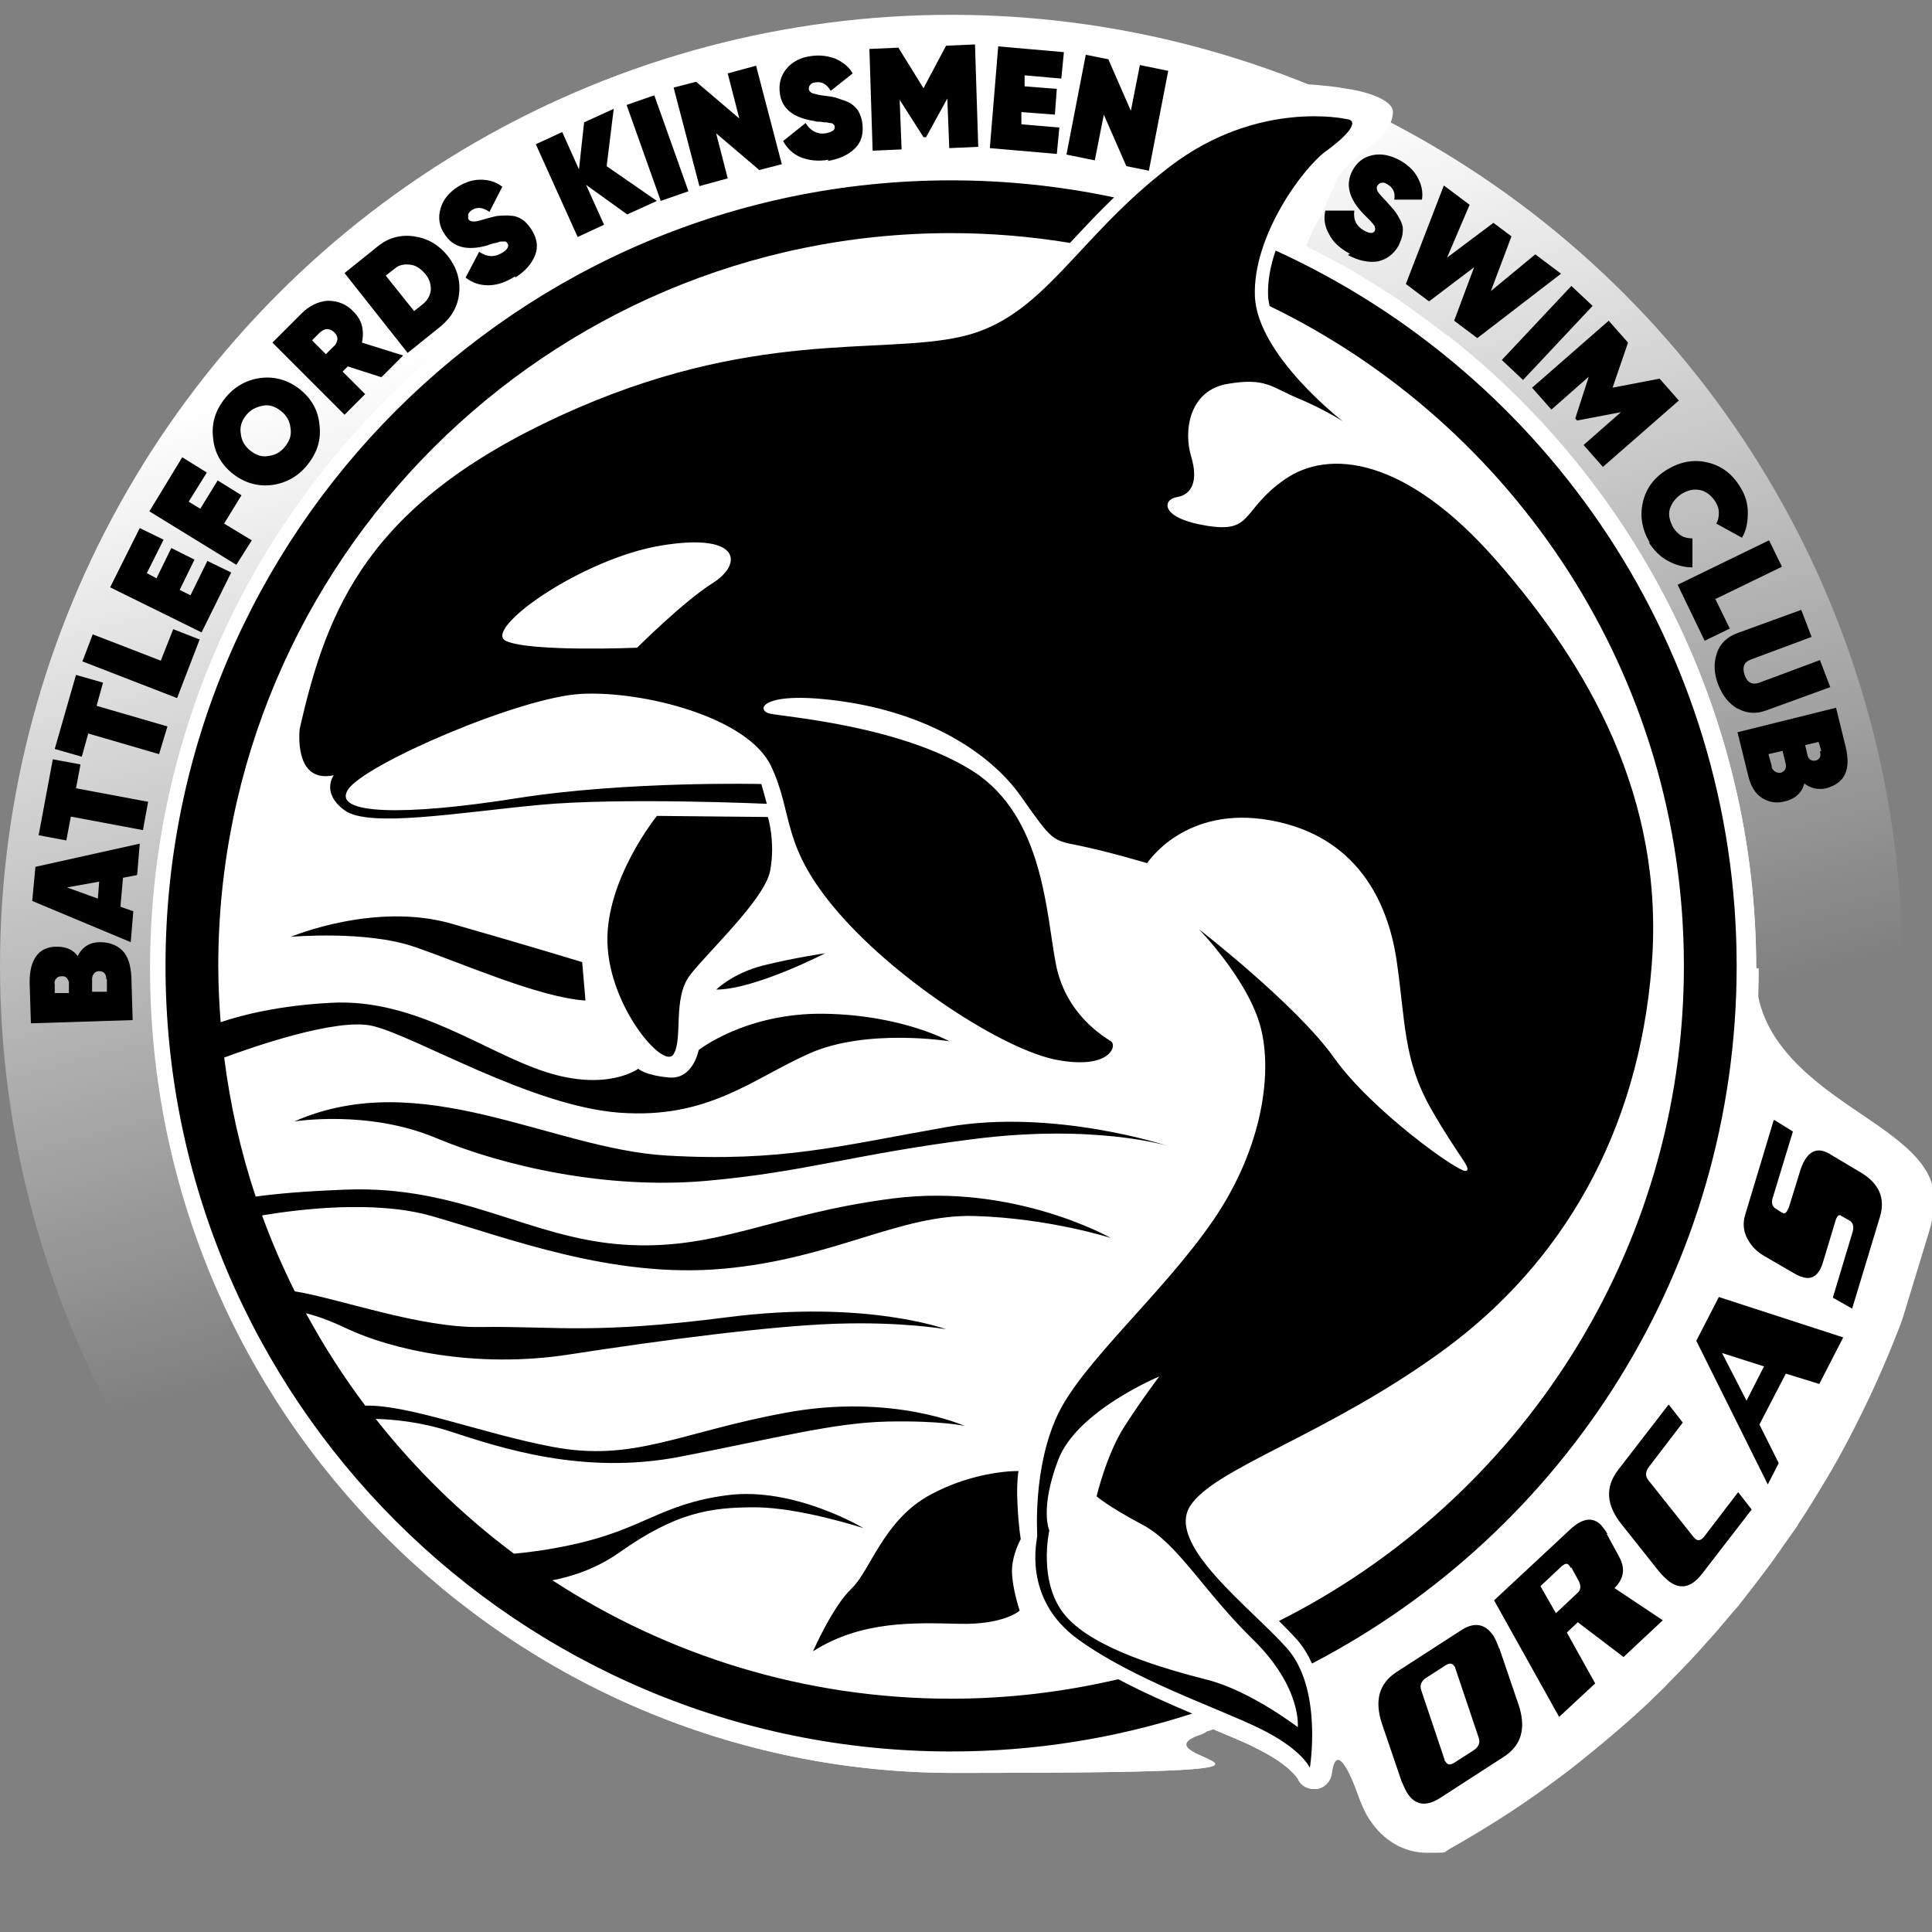 <?xml version="1.0" encoding="UTF-8"?>
<svg id="Layer_1" xmlns="http://www.w3.org/2000/svg" version="1.1" xmlns:xlink="http://www.w3.org/1999/xlink" viewBox="0 0 300 300">
  <rect x="0" y="0" width="300" height="300" fill="#808080" stroke="none"/>
  <!-- Generator: Adobe Illustrator 29.5.1, SVG Export Plug-In . SVG Version: 2.1.0 Build 141)  -->
  <defs>
    <style>
      .st0 {
        fill: #fff;
      }

      .st1 {
        fill: url(#linear-gradient);
      }
    </style>
    <linearGradient id="linear-gradient" x1="119.177" y1="260.194" x2="156.477" y2="116.094" gradientTransform="translate(0 300) scale(1 -1)" gradientUnits="userSpaceOnUse">
      <stop offset="0" stop-color="#fff"/>
      <stop offset="1" stop-color="#fff" stop-opacity="0"/>
    </linearGradient>
  </defs>
  <circle class="st1" cx="147.7" cy="150" r="147.7"/>
  <path class="st0" d="M292.9,175.7c-7.3-5.4-20.9-12.1-20.2-25.4,0-38.7-18.1-74.8-47.9-98.2h-.1c-2.2-1.7-4.5-3.4-6.8-5-.2-.2-.5-.3-.7-.5-2.1-1.4-4.3-2.8-6.5-4.1-.5-.3-1-.6-1.5-.9-.6-.3-1.1-.6-1.7-.9-1-.5-2-1.1-3-1.6-.4-.2-.9-.4-1.3-.7-.8-.4-1.6-.8-2.3-1.1-.3-.1-.5-.3-.8-.4,2.3-5.2,5.9-9.6,7.9-11,4.1-3,5.6-5.2,5-7.4-.1-.5-.8-2.2-3.1-2.5-.6-.1-2.5-.5-5.4-.5-6,0-15,1.4-24.1,8.3-2,1.5-3.8,3.1-5.5,4.6-.3,0-.6-.1-.9-.2h-.1c-.2,0-.4,0-.6-.1-.3,0-.6-.1-.9-.2-.7-.1-1.4-.3-2.2-.4-.3,0-.7-.1-1-.2-.7-.1-1.4-.2-2.1-.4-.3,0-.7,0-1-.1-.7-.1-1.4-.2-2.1-.3-.3,0-.7,0-1-.1-.7,0-1.5-.2-2.2-.3h-.8c-.8,0-1.6-.2-2.4-.2h-.5c-.9,0-1.8-.1-2.7-.2h0c-1,0-2.1,0-3.1-.1h-3.1c-1,0,0,0,0,0h0c-68.9,0-124.8,55.9-124.8,124.8s0,0,0,0h0c0,68.9,56,124.9,124.9,124.9s26-2,38.3-6c.3-.1.6-.3.9-.5.3,0,.6-.2.9-.3,2.6,1.1,4.9,2,6.6,2.9,5.2,2.5,6.5,4.7,6.6,4.8.4,1,1.4,1.6,2.5,1.6s.2,0,.3,0c1.2-.1,2.2-1.1,2.4-2.3.8-6.6,4.2,3.6,4.2,3.6.5,1.3,1,2.5,1.7,3.5,2.1,3.2,5.3,5.1,8.9,5.1s2.4,0,3.5-.6c5.3-3,10.4-6.2,15.3-9.8,1.5-1.1,3-2.2,4.5-3.4,3-2.4,5.9-4.8,8.8-7.4,1.1-1,2.1-1.9,3.1-2.9.8-.8,1.6-1.5,2.3-2.3,2.2-2.2,4.3-4.4,6.3-6.7,1.3-1.4,2.5-2.9,3.7-4.3.3-.3.5-.6.8-.9h0c1.8-2.3,3.5-4.5,5.2-6.8,1.2-1.7,2.4-3.4,3.6-5.1.2-.3.4-.5.5-.8,1.5-2.2,2.8-4.4,4.2-6.7,2.7-4.5,5.1-9.2,7.3-13.9,1.1-2.4,2.2-4.9,3.2-7.4.2-.5.4-1,.6-1.5.4-1,.8-2,1.1-3l3.9-12.8c1.9-6.2,1.1-10-6.2-15.4l-.4-.3Z"/>
  <path class="st0" d="M272.7,150.3c0-38.7-18.1-74.8-47.9-98.2h-.1c-2.2-1.7-4.5-3.4-6.8-5-.2-.2-.5-.3-.7-.5-2.1-1.4-4.3-2.8-6.5-4.1-.5-.3-1-.6-1.5-.9-.6-.3-1.1-.6-1.7-.9-1-.5-2-1.1-3-1.6-.4-.2-.9-.4-1.3-.7-.1,0-.2-.1-.4-.2.5-1.1,1-2.4,1.2-2.7,2.1-3.7,3.1-6.7,3.7-7.8,2.4-4.2,8.4-5.8,8.6-10.3,0-2-4.5-3.3-7.7-3.7-.8-.2-5.2-.7-8.1-.7-6.4,0-12.3,1.1-22,8.5-1.5,1.1-3,2.4-4.5,3.7l-2.7,2.5c-.4,0-.8-.2-1.2-.2-.3,0-.7-.1-1-.2-.7-.1-1.4-.2-2.1-.4-.3,0-.7,0-1-.1-.7-.1-1.4-.2-2.1-.3-.3,0-.7,0-1-.1-.7,0-1.5-.2-2.2-.3h-.8c-.8,0-1.6-.2-2.4-.2h-.5c-.9,0-1.8-.1-2.7-.2h0c-1,0-2.1,0-3.1-.1h-3.1c-1,0,0,0,0,0h0c-68.9,0-124.8,55.9-124.8,124.8s0,0,0,0h0c0,68.9,56,124.9,124.9,124.9s26-2,38.3-6c.3-.1.6-.3.9-.5.3,0,.6-.2.9-.3,2.6,1.1,4.9,2,6.6,2.9,5.2,2.5,6.5,4.7,6.6,4.8.4,1,1.4,1.6,2.5,1.6s.2,0,.3,0c1.2-.1,2.2-1.1,2.4-2.3,0-.4,1.2-7.7-.8-14.4,41.4-21.7,67.2-64.1,67.2-110.7l-.4-.1Z"/>
  <path d="M232.8,255.9l3,8.8c1.2,3.6.5,6.3-2.3,8.1l-9.9,6.4c-2.2,1.4-3.9,1.1-5.1-.8-.3-.5-.6-1.2-.9-1.9l-3-8.8c-1.2-3.6-.5-6.3,2.3-8.1l9.9-6.4c2.1-1.4,3.8-1.1,5.1.8.3.5.6,1.2.9,2v-.1ZM226,259.1c0-.2-.1-.3-.2-.4-.3-.5-.8-.5-1.5,0l-2.8,1.8c-.8.5-1.1,1.2-.8,2l3.6,10.7c0,.2.1.3.2.4.3.5.8.5,1.5,0l2.8-1.8c.8-.5,1.1-1.2.8-2l-3.6-10.7ZM249.5,238.2l1.9,3.5c1,1.8.8,3.4-.7,4.9l7.5,5-6.1,5.7-7.1-5.4-1.7,1.6,4.4,7.9-5.6,5.2-10.1-18.1,11.7-10.9c2-1.9,3.6-2.1,4.9-.8.3.4.7.8,1,1.4h-.1ZM243.9,243.5c0-.2-.2-.3-.3-.5-.3-.3-.6-.2-1.1.2l-3.3,3.1,2.4,4.2,3.3-3.1c.6-.5.6-1.1.3-1.8l-1.2-2.2-.1.1ZM259.2,218.2l2.1,2.7-5.2,6.8c-.6.8-.7,1.5-.1,2.2l7,8.8c.1.1.2.2.3.3.4.3.9.2,1.4-.5l5.2-6.8,2.1,2.7-7.8,10.1c-1.6,2-3.3,2.4-5.1,1-.5-.4-1-.9-1.5-1.5l-5.8-7.3c-2.4-3-2.6-5.8-.5-8.5l7.8-10.1.1.1ZM286.2,207.7l-3.7,7.2-5.2-1.6-4.1,7.9,3,6-1.7,3.3-11.1-22.3,3.5-6.8,19.4,6.3h-.1ZM274,212.2l-6.6-2.1,3.8,7.4,2.7-5.3h.1ZM275.5,173.9l2.9,1.8-3.1,10.2c-.3.8-.1,1.4.3,1.7l1.1.7s.2,0,.2.1c.3.1.6-.2.9-1l1.7-5.5c.8-2.6,2.1-3.7,3.8-3.1.3.1.7.3,1,.5l4.7,2.8c2.8,1.7,3.8,4,2.9,6.9l-4.3,14.2-3-1.7,3.1-10.3c.2-.8,0-1.3-.4-1.6l-1.2-.7c-.1,0-.2-.1-.3-.2-.3-.1-.6.2-.8.9l-1.9,6.3c-.6,2.1-1.7,2.9-3.2,2.4-.5-.1-1-.4-1.7-.8l-4.3-2.5c-1.2-.7-2-1.6-2.6-2.7-.6-1.2-.7-2.4-.3-3.7l4.4-14.6.1-.1Z"/>
  <path d="M12.1,148.4c.7-1.4,1.9-2.1,3.4-2.1,1.4,0,2.6.4,3.5,1.3.9.9,1.3,2.3,1.4,4.1l.2,6.7-15.8.5-.2-6.3c0-1.8.3-3.1,1-4.1s1.8-1.5,3.2-1.5,2.5.4,3.3,1.5v-.1ZM8.5,152.7v1.5h2.2v-1.7c-.2-.6-.5-1-1.2-.9-.3,0-.6.1-.8.4-.2.2-.3.5-.2.9v-.2ZM16.5,152c0-.4-.1-.7-.3-.9-.2-.2-.5-.3-.8-.3-.6,0-1,.4-1.1,1.1v2.1h2.3v-1.9l-.1-.1ZM21.2,135.9l-2.1.4-.4,4.5,2,.7-.4,4.8-15.3-6.4.5-5.3,16.2-3.6-.4,4.8-.1.1ZM15.2,139.5l.2-2.6-5,.9,4.7,1.7h.1ZM8.2,117.9l4.3.8-.7,3.7,11.2,2.1-.8,4.4-11.2-2.1-.7,3.7-4.3-.8s2.2-11.8,2.2-11.8ZM11.8,104.8l4.2,1.2-1,3.6,11,3.2-1.3,4.3-11-3.2-1,3.6-4.2-1.2s3.3-11.5,3.3-11.5ZM25,102.5l1.9-4.8,4.1,1.6-3.5,9.1-14.7-5.7,1.6-4.2,10.6,4.1v-.1ZM29.6,92.4l2.6-5.3,3.7,1.8-4.6,9.3-14.2-7,4.6-9.2,3.7,1.8-2.6,5.2,1.5.8,2.3-4.7,3.6,1.8-2.3,4.7,1.6.8h.1ZM32.1,73.4l-2.8,4.5,1.8,1.1,2.7-4.4,3.7,2.3-2.7,4.4,4.3,2.6-2.4,3.8-13.5-8.3,5.1-8.4,3.7,2.3.1.1ZM49.6,65.9c.3,2.3-.3,4.3-1.8,6.2-1.4,1.8-3.3,2.9-5.5,3.2-2.2.3-4.3-.3-6.1-1.7-1.8-1.4-2.9-3.3-3.1-5.5-.3-2.3.3-4.3,1.8-6.2,1.4-1.8,3.3-2.9,5.5-3.2s4.3.3,6.1,1.7,2.9,3.3,3.1,5.5ZM41.7,70.8c1-.1,1.9-.6,2.6-1.5.7-.9,1-1.8.8-2.9-.1-1-.6-1.9-1.5-2.6-.9-.7-1.8-1-2.8-.8s-1.9.6-2.6,1.5c-.7.9-1,1.8-.8,2.9.1,1,.6,1.9,1.5,2.6s1.8,1,2.8.8ZM59.3,58.6l-5.3-1.7-.8.8,3.5,3.5-3.2,3.2-11.2-11.2,4.5-4.5c1.2-1.2,2.6-1.9,4.1-2,1.5,0,2.9.5,4,1.7.7.7,1.1,1.4,1.3,2.2s.2,1.7,0,2.6l6.4,2-3.4,3.4h.1ZM48.5,52.9l2.1,2.1,1.2-1.2c.4-.3.5-.7.6-1.1,0-.4-.1-.7-.5-1.1-.3-.3-.7-.5-1.1-.5s-.7.2-1.1.5l-1.2,1.2v.1ZM58.6,38.3c1.7-1.4,3.6-1.9,5.7-1.6,2.1.3,3.8,1.3,5.2,3,1.4,1.8,2,3.7,1.8,5.8s-1.2,3.8-2.9,5.2l-5.1,4.1-9.8-12.4s5.1-4.1,5.1-4.1ZM65.7,47.2c.7-.6,1.1-1.3,1.2-2.2,0-.9-.2-1.7-.9-2.5s-1.4-1.3-2.3-1.4c-.9-.1-1.7,0-2.4.6l-1.4,1.1,4.4,5.5s1.4-1.1,1.4-1.1ZM80,42.9c-1.4.9-2.8,1.4-4.2,1.4-1.3,0-2.5-.4-3.5-1.2l2.1-4c1.2.8,2.3.9,3.5.2.9-.5,1.2-1.1.9-1.5,0-.1-.2-.2-.3-.3h-.5c-.2,0-.4,0-.6.1s-.4.1-.8.2c-.4.1-.7.2-.9.3-3.2.9-5.4.3-6.7-1.8-.8-1.2-1-2.5-.6-3.9.4-1.4,1.3-2.5,2.7-3.4,1.1-.7,2.3-1.1,3.5-1.1s2.4.3,3.4,1.1l-2,3.9c-1-.7-1.9-.8-2.7-.3-.3.2-.5.4-.6.7v.7c.2.3.5.4.9.4s1.1-.2,2.1-.5c.8-.2,1.4-.4,1.9-.4s1.1-.1,1.7,0c.6,0,1.2.2,1.8.6.5.3,1,.9,1.4,1.5.9,1.4,1.1,2.7.6,4s-1.5,2.5-3.1,3.5v-.2ZM102,31.2l-4.6,2.1-6.4-4.6,2.8,6.2-4.1,1.9-6.5-14.4,4.1-1.9,2.6,5.8.8-7.3,4.6-2.1-1.1,8.9s7.8,5.4,7.8,5.4ZM97.3,16.3l4.3-1.5,5.3,14.9-4.3,1.5-5.3-14.9ZM113,11.4l4.4-1.2,4,15.3-3.5.9-6.7-5.7,1.8,7-4.4,1.2-4-15.3,3.5-.9,6.7,5.7s-1.8-7-1.8-7ZM128.7,24.8c-1.7.3-3.2.1-4.4-.4-1.2-.5-2.1-1.4-2.7-2.5l3.5-2.8c.7,1.2,1.8,1.8,3.1,1.6,1-.2,1.5-.5,1.4-1,0-.1,0-.3-.2-.4,0-.1-.3-.2-.5-.2s-.4-.1-.6-.1-.4,0-.9-.1c-.4,0-.7,0-.9-.1-3.3-.5-5.1-1.9-5.4-4.3-.2-1.4.1-2.7,1-3.8s2.2-1.8,3.9-2c1.3-.2,2.6,0,3.7.4,1.1.5,2.1,1.2,2.7,2.3l-3.4,2.7c-.6-1-1.4-1.5-2.4-1.3-.4,0-.7.2-.8.4-.2.2-.2.4-.2.6,0,.3.3.6.6.7.4.1,1.1.3,2.1.4.8.1,1.4.2,1.9.4s1,.3,1.6.6c.6.3,1,.7,1.4,1.2.3.5.6,1.2.7,2,.2,1.6-.1,2.9-1.1,3.9s-2.4,1.7-4.3,2l.2-.2ZM151.4,7l.5,15.8-4.5.2-.3-7.7-3.3,6h-.4l-3.7-5.8.3,7.7-4.5.2-.5-15.8,4.5-.2,3.9,6.3,3.5-6.6,4.5-.2v.1ZM158.6,19.3l5.9.5-.4,4.1-10.4-.9,1.3-15.8,10.2.9-.4,4.1-5.7-.5v1.7c-.1,0,5,.4,5,.4l-.3,4-5.2-.4v1.9ZM177,10.1l4.4.9-3,15.5-3.5-.7-3.5-8-1.4,7.1-4.4-.9,3-15.5,3.5.7,3.5,8,1.4-7.1ZM209.6,39.4c-1.5-.8-2.6-1.8-3.2-3-.7-1.2-.9-2.4-.6-3.7h4.5c-.2,1.4.3,2.4,1.5,3.1.9.5,1.5.5,1.7,0,0-.1.1-.3,0-.4,0-.1,0-.3-.2-.5-.1-.2-.3-.3-.4-.5-.1-.1-.3-.3-.6-.6s-.5-.5-.6-.6c-2.3-2.4-2.8-4.6-1.7-6.7.7-1.3,1.7-2.1,3.1-2.4s2.8,0,4.3.8c1.2.7,2.1,1.5,2.7,2.6s.9,2.2.7,3.5h-4.3c.2-1.1-.2-1.9-1.1-2.4-.3-.2-.6-.3-.9-.2-.3,0-.4.2-.6.4-.2.3-.1.6,0,.9.2.3.7.9,1.4,1.6.5.6,1,1.1,1.3,1.5s.6.9.9,1.5c.3.6.4,1.2.3,1.8,0,.6-.3,1.3-.6,2-.8,1.4-1.9,2.2-3.3,2.5-1.4.2-2.9-.1-4.6-1l.3-.2ZM218.3,44.1l5.9-15.3,4,3-3.5,8.2,7.2-5.4,2.8,2.1-3.2,8.5,6.9-5.7,4,3-13,10-3.6-2.7,3.1-8.3-7,5.3-3.6-2.7h0ZM244,44.4l3.3,3.1-10.8,11.5-3.3-3.1,10.8-11.5ZM260.8,62.1l-11.9,10.4-3-3.4,5.8-5.1-6.8,1.3-.3-.3,2.1-6.5-5.8,5.1-3-3.4,11.9-10.4,3,3.4-2.4,7,7.3-1.4,3,3.4.1-.1ZM256.2,84.3c-1.2-2-1.6-4.1-1.1-6.3.5-2.2,1.8-3.9,3.8-5.1s4.1-1.6,6.2-1.1c2.2.5,3.9,1.8,5.1,3.8.8,1.2,1.2,2.6,1.2,4s-.2,2.7-.9,3.9l-4-2.2c.3-.5.4-1,.4-1.7,0-.6-.2-1.2-.6-1.8-.6-.9-1.4-1.5-2.3-1.7-1-.2-1.9,0-2.9.6-.9.6-1.5,1.4-1.8,2.3-.3,1,0,1.9.5,2.9.4.6.8,1,1.3,1.3s1.1.4,1.7.4v4.5c-1.2,0-2.5-.3-3.8-1s-2.2-1.7-3-2.9l.2.1ZM266.3,92.9l2.3,4.7-3.9,1.9-4.2-8.7,14.2-6.9,2,4.1-10.3,5-.1-.1ZM269.9,110.1c-1.4-.8-2.4-2-3.1-3.8s-.7-3.4-.2-4.9,1.6-2.5,3.2-3.1l9.9-3.6,1.6,4.2-9.4,3.5c-1.1.4-1.4,1.2-1,2.4s1.2,1.6,2.3,1.2l9.4-3.5,1.6,4.2-9.9,3.6c-1.6.6-3.1.5-4.5-.3l.1.1ZM280.2,121.6c-.4,1.5-1.4,2.4-2.9,2.8-1.4.4-2.6.2-3.7-.5s-1.8-1.9-2.2-3.7l-1.6-6.5,15.3-3.8,1.5,6.1c.4,1.7.4,3.1-.1,4.2s-1.5,1.8-2.9,2.2c-1.3.3-2.5,0-3.5-.8h.1ZM275.1,119c0,.4.3.6.5.8.3.2.6.2.9.2.6-.2.9-.6.8-1.3l-.5-2.1-2.2.5.5,1.8v.1ZM282.8,116.6l-.4-1.4-2.1.5.4,1.7c.2.6.7.8,1.2.7.3,0,.6-.3.7-.5s.1-.6,0-.9l.2-.1Z"/>
  <path d="M173.643,260.753c3.815,2.015,7.811,3.774,11.486,5.329-11.804,3.815-24.385,5.886-37.442,5.886-67.264,0-121.987-54.72-121.987-121.981S80.423,28.005,147.687,28.005c8.674,0,17.138.917,25.304,2.647-2.49,2.4-4.684,4.75-6.727,6.945-.039.042-.075.08-.113.122-6.014-.985-12.176-1.521-18.463-1.521-62.746,0-113.794,51.045-113.794,113.788,0,2.944.148,5.852.369,8.74,3.13-1.062,8.908-2.585,17.222-3.017,13.143-.683,23.725,7.681,33.283,10.753,9.558,3.072,14.337-.512,14.337-.512,0,0,1.024,1.024,4.779,1.365,3.755.341,4.608-4.267,4.608-4.267,0,0,7.339-5.803,19.458-5.633,12.119.171,19.458,4.267,19.458,4.267,0,0-12.801-2.048-21.677,1.878-8.876,3.926-15.703,10.241-29.528,9.217-13.825-1.024-31.747-11.948-38.404-13.484-5.518-1.273-18.651,3.314-22.985,4.922.934,7.444,2.584,14.664,4.889,21.593,2.985-.421,7.419-.833,14-1.083,17.922-.683,28.333,7.51,43.012,8.534,14.679,1.024,23.213-4.779,41.988-7.169,18.775-2.39,33.795,6.145,33.795,6.145,0,0-9.558-3.072-21.165-3.414-11.606-.341-21.848,6.657-39.087,8.193-17.239,1.536-33.283-4.779-45.231-8.193-8.82-2.52-20.703-1.041-26.323-.094,1.469,4.045,3.177,7.975,5.078,11.793,6.734,1.074,19.374,5.674,28.755,5.54,11.948-.171,17.239,1.195,38.575-1.536,21.335-2.731,33.795,1.878,33.795,1.878,0,0-6.827-1.195-17.068-.853-10.241.341-27.139,2.56-41.476,4.779-14.337,2.219-27.48-.683-34.649-4.096-2.507-1.194-4.565-1.901-6.195-2.324,2.715,5.024,5.797,9.821,9.21,14.357,6.829-.158,18.139,4.332,29.073,6.401,12.631,2.39,19.629-2.219,36.185-5.291,16.556-3.072,27.821,2.048,27.821,2.048,0,0-3.584-.853-11.948-.683-8.364.171-17.239,2.56-32.259,5.462-15.02,2.902-27.821-1.365-35.673-3.926-4.545-1.482-8.794-1.875-11.575-1.946,6.213,7.873,13.42,14.926,21.466,20.925,2.427-.207,5.436-.619,9.055-1.399,11.094-2.39,13.655-6.315,24.066-7.681,10.412-1.365,21.165,5.121,21.165,5.121,0,0-9.9-3.243-16.898-3.243s-12.289.853-20.994,6.998c-3.505,2.474-7.221,3.719-10.422,4.338,17.832,11.61,39.087,18.386,61.906,18.386,8.931,0,17.612-1.067,25.956-3.022ZM198.077,38.908c-.784,2.308-1.257,4.687-1.172,6.975.02.536.112,1.084.236,1.638,38.04,18.434,64.334,57.435,64.334,102.465,0,44.449-25.632,83-62.877,101.718,1.003.988,1.94,1.939,2.738,2.834,1.006,1.127,1.776,2.415,2.392,3.771,39.14-20.331,65.94-61.254,65.94-108.323,0-49.302-29.402-91.863-71.591-111.078ZM199.808,255.901c5.633,6.315,3.584,18.605,3.584,18.605,0,0-1.195-2.902-7.851-6.145-6.657-3.243-19.458-7.51-28.163-13.825-8.705-6.315-6.315-15.532-6.315-16.044s-.683-10.412,3.072-18.605c3.755-8.193,16.386-18.946,24.237-30.382,7.851-11.436,9.388-23.554,7.169-30.723-2.219-7.169-9.388-14.508-9.388-14.508,0,0,15.191,11.777,20.994,19.97s19.458,17.922,20.482,17.58-1.195-2.219-5.462-9.729c-4.267-7.51-3.926-13.484-5.291-22.872-1.365-9.388-6.315-19.458-19.629-21.848-13.313-2.39-19.117,6.657-19.117,6.657,0,0-6.315-1.878-10.582-2.731s-4.096-.683-9.046-7.681-14.679-12.801-27.48-14.679c-12.801-1.878-13.825,1.365-11.436,1.878s20.311,1.878,31.406,8.876c11.094,6.998,11.436,22.189,12.972,30.04,1.536,7.851,7.51,11.265,8.534,11.948,1.024.683-.171,4.438-8.364,2.902-8.193-1.536-24.578-12.119-33.795-22.701-9.217-10.582-6.998-15.191-10.582-22.872-3.584-7.681-19.97-11.777-29.528-11.265-9.558.512-33.625,10.924-36.185,14.849s8.876,4.096,26.115,1.365c17.239-2.731,38.062-2.219,38.062-2.219l.853,3.072s-22.701-1.024-35.332.171c-12.631,1.195-26.456,3.584-30.211.853s-1.707-5.462-1.707-5.462c-6.315,1.365-5.291-7.169-5.291-7.169,4.267-18.946,10.753-34.99,40.452-48.645,29.699-13.655,49.498-9.388,62.3-12.289,12.801-2.902,17.655-15.19,32.43-26.456,13.655-10.412,27.309-7.339,27.309-7.339,2.048.171.683,2.219-3.072,4.95s-11.436,13.313-11.094,22.53,13.655,19.458,13.655,19.458c0,0-2.902-1.878-6.998-3.584-4.096-1.707-4.95-3.243-10.924-2.219s-6.827,7.339-5.633,11.265c1.195,3.926,0,5.974-2.219,6.315s-2.731,3.243,4.608,4.438,5.291-2.39,12.119-7.169c6.827-4.779,18.775-3.584,32.942,12.631,14.167,16.215,26.115,36.697,24.066,62.812-2.048,26.115-13.996,46.255-32.089,59.569s-35.844,18.434-39.599,24.408c-3.755,5.974,9.388,15.703,15.02,22.018ZM102.689,84.705c-12.46,2.048-27.992,13.143-24.066,14.849,3.926,1.707,20.311,1.024,20.311,1.024,0,0,7.169-7.169,11.777-10.07,4.608-2.902,4.438-7.851-8.022-5.803ZM194.517,254.535c-7.681-7.51-11.606-14.849-17.068-17.751-5.462-2.902-7.169-4.438-7.169-4.438,0,0,1.536-6.486,4.267-10.753s5.462-7.851,5.462-7.851c0,0-12.801,5.291-15.703,12.972-2.902,7.681-1.365,10.924-1.365,10.924,0,0-1.878,8.193,2.56,13.313,4.438,5.121,15.362,8.193,22.018,9.9,6.657,1.707,13.996,7.339,13.996,7.339,0,0,.683-6.145-6.998-13.655ZM102.006,126.693s-8.022,9.9-7.681,19.799c.341,9.9,8.705,19.629,10.241,17.239s-.171-8.705,2.56-12.289c2.731-3.584,11.606-11.777,12.46-16.215s-.341-8.364-.341-8.364l-17.239-.171ZM111.223,153.661c5.974,0,16.898-5.633,16.898-5.633,0,0-4.779.683-9.558,1.878-4.779,1.195-7.339,3.755-7.339,3.755ZM90.912,155.368l-.512-5.974s-8.364-2.56-20.311-5.974c-11.948-3.414-24.92,2.048-24.92,2.048,0,0,11.606-1.024,19.117,1.536,7.51,2.56,19.287,7.851,26.627,8.364ZM103.542,179.434c-17.922-1.024-38.062-13.996-57.862-5.291,0,0,11.436-1.878,22.018,2.56,10.582,4.438,26.627,8.022,41.988,6.657,15.362-1.365,22.701-4.096,41.476-6.486,18.775-2.39,30.04,1.024,30.04,1.024,0,0-17.58-5.803-34.137-2.902-16.556,2.902-25.603,5.462-43.524,4.438ZM157.991,233.541c-.171-3.584.171-5.121.171-5.121,0,0-6.657-.171-13.825,3.755-7.169,3.926-9.217,11.777-12.119,14.508-2.902,2.731-5.974,9.729-5.974,9.729,7.51-4.779,15.703-4.438,22.701-4.267,6.998.171,9.388-2.048,9.388-2.048,0,0-1.195-3.584-1.195-6.145s1.365-4.95,1.365-4.95c0,0-.341-1.878-.512-5.462Z"/>
</svg>